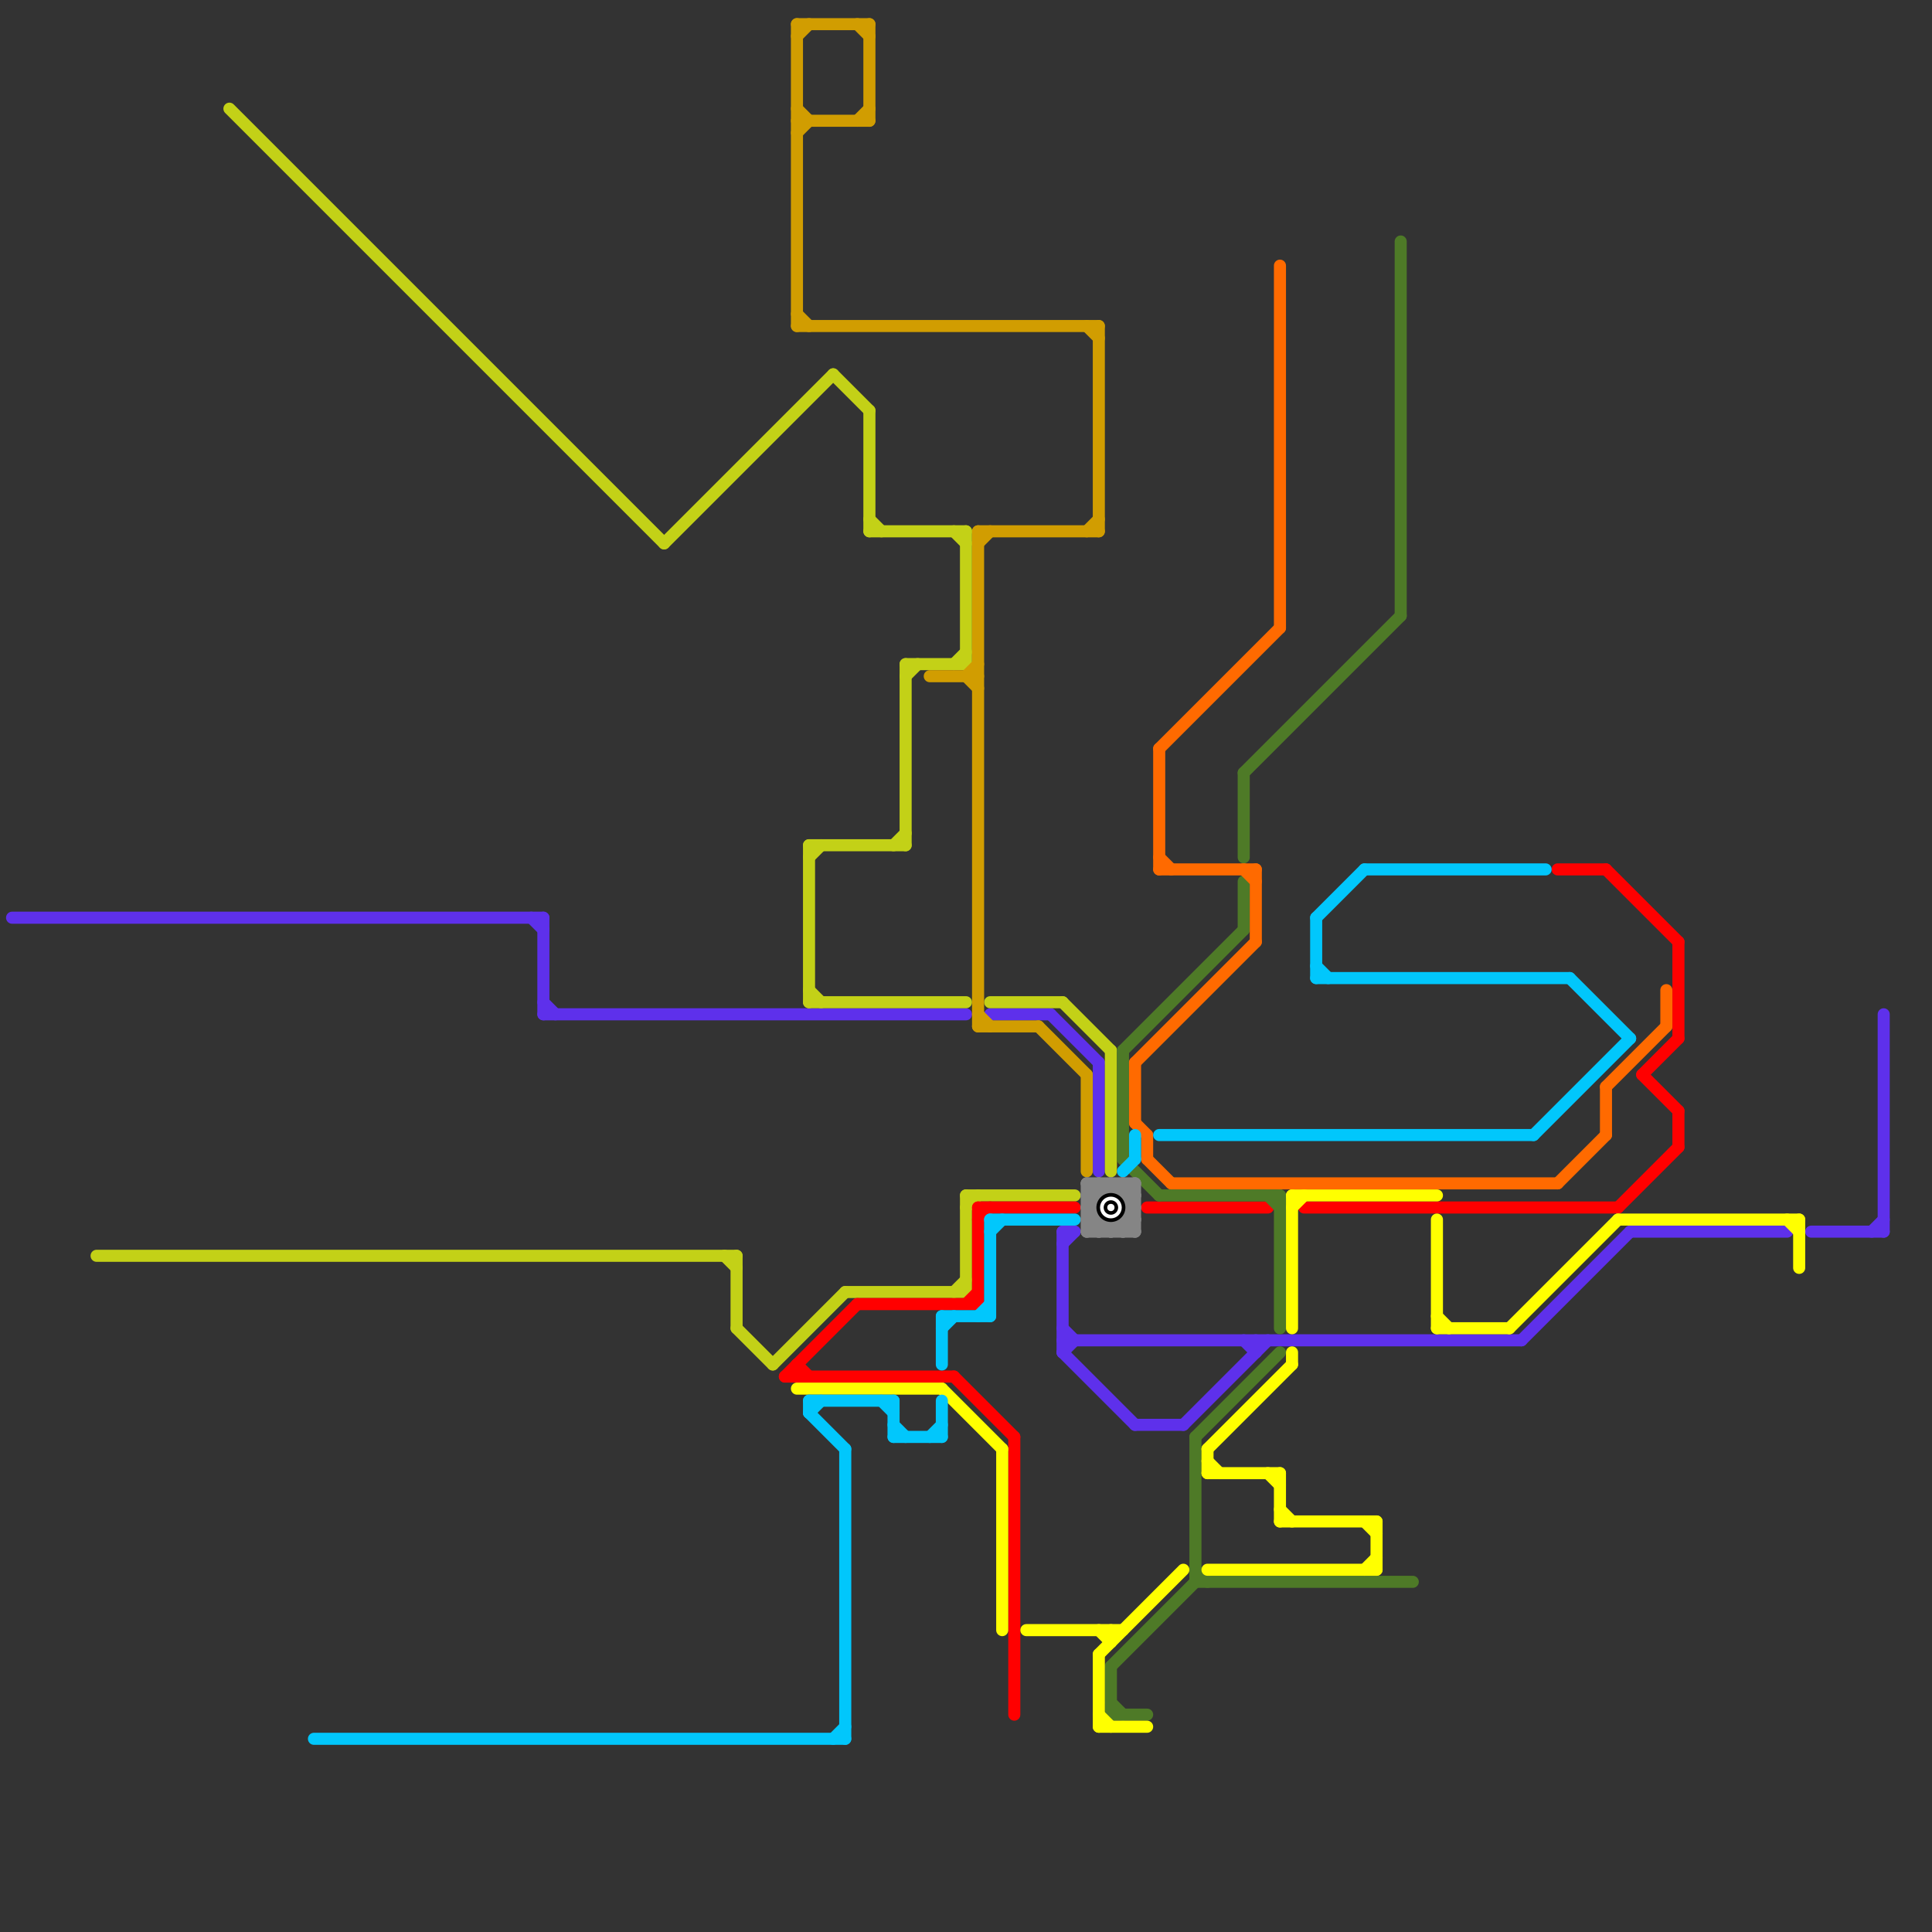 
<svg version="1.1" xmlns="http://www.w3.org/2000/svg" viewBox="0 0 160 160">
<rect x="0" y="0" width="160" height="160" fill="#333333" stroke="none"/>
<style>text { font: 1px Helvetica; font-weight: 600; white-space: pre; dominant-baseline: central; } line { stroke-width: 1; fill: none; stroke-linecap: round; stroke-linejoin: round; } .c0 { stroke: #5e30eb } .c1 { stroke: #c3d117 } .c2 { stroke: #ff0000 } .c3 { stroke: #4e7a27 } .c4 { stroke: #ffff00 } .c5 { stroke: #ff6a00 } .c6 { stroke: #01c7fc } .c7 { stroke: #d19d01 } .c8 { stroke: #858585 }</style><defs><g id="wm-xf"><circle r="1.2" fill="#000"/><circle r="0.9" fill="#fff"/><circle r="0.6" fill="#000"/><circle r="0.3" fill="#fff"/></g><g id="wm"><circle r="0.6" fill="#000"/><circle r="0.3" fill="#fff"/></g></defs><line class="c0" x1="45" y1="83" x2="46" y2="84"/><line class="c0" x1="88" y1="110" x2="89" y2="111"/><line class="c0" x1="87" y1="84" x2="91" y2="88"/><line class="c0" x1="156" y1="84" x2="156" y2="102"/><line class="c0" x1="82" y1="84" x2="87" y2="84"/><line class="c0" x1="91" y1="88" x2="91" y2="97"/><line class="c0" x1="45" y1="76" x2="45" y2="84"/><line class="c0" x1="104" y1="111" x2="104" y2="112"/><line class="c0" x1="88" y1="111" x2="126" y2="111"/><line class="c0" x1="88" y1="112" x2="94" y2="118"/><line class="c0" x1="103" y1="111" x2="104" y2="112"/><line class="c0" x1="88" y1="102" x2="89" y2="102"/><line class="c0" x1="98" y1="118" x2="105" y2="111"/><line class="c0" x1="1" y1="76" x2="45" y2="76"/><line class="c0" x1="126" y1="111" x2="135" y2="102"/><line class="c0" x1="155" y1="102" x2="156" y2="101"/><line class="c0" x1="88" y1="102" x2="88" y2="112"/><line class="c0" x1="94" y1="118" x2="98" y2="118"/><line class="c0" x1="45" y1="84" x2="80" y2="84"/><line class="c0" x1="150" y1="102" x2="156" y2="102"/><line class="c0" x1="44" y1="76" x2="45" y2="77"/><line class="c0" x1="135" y1="102" x2="148" y2="102"/><line class="c0" x1="88" y1="112" x2="89" y2="111"/><line class="c0" x1="88" y1="103" x2="89" y2="102"/><line class="c1" x1="8" y1="104" x2="61" y2="104"/><line class="c1" x1="74" y1="70" x2="75" y2="69"/><line class="c1" x1="80" y1="100" x2="81" y2="99"/><line class="c1" x1="61" y1="110" x2="64" y2="113"/><line class="c1" x1="70" y1="107" x2="80" y2="107"/><line class="c1" x1="79" y1="107" x2="80" y2="106"/><line class="c1" x1="75" y1="56" x2="76" y2="55"/><line class="c1" x1="67" y1="82" x2="68" y2="83"/><line class="c1" x1="67" y1="70" x2="75" y2="70"/><line class="c1" x1="79" y1="44" x2="80" y2="45"/><line class="c1" x1="80" y1="99" x2="89" y2="99"/><line class="c1" x1="67" y1="83" x2="80" y2="83"/><line class="c1" x1="75" y1="55" x2="80" y2="55"/><line class="c1" x1="80" y1="44" x2="80" y2="55"/><line class="c1" x1="72" y1="34" x2="72" y2="44"/><line class="c1" x1="67" y1="71" x2="68" y2="70"/><line class="c1" x1="19" y1="9" x2="55" y2="45"/><line class="c1" x1="67" y1="70" x2="67" y2="83"/><line class="c1" x1="60" y1="104" x2="61" y2="105"/><line class="c1" x1="69" y1="31" x2="72" y2="34"/><line class="c1" x1="55" y1="45" x2="69" y2="31"/><line class="c1" x1="75" y1="55" x2="75" y2="70"/><line class="c1" x1="61" y1="104" x2="61" y2="110"/><line class="c1" x1="80" y1="99" x2="80" y2="107"/><line class="c1" x1="72" y1="44" x2="80" y2="44"/><line class="c1" x1="82" y1="83" x2="88" y2="83"/><line class="c1" x1="88" y1="83" x2="92" y2="87"/><line class="c1" x1="72" y1="43" x2="73" y2="44"/><line class="c1" x1="64" y1="113" x2="70" y2="107"/><line class="c1" x1="92" y1="87" x2="92" y2="97"/><line class="c1" x1="79" y1="55" x2="80" y2="54"/><line class="c2" x1="79" y1="114" x2="84" y2="119"/><line class="c2" x1="81" y1="101" x2="82" y2="100"/><line class="c2" x1="80" y1="108" x2="81" y2="107"/><line class="c2" x1="129" y1="72" x2="133" y2="72"/><line class="c2" x1="139" y1="78" x2="139" y2="86"/><line class="c2" x1="84" y1="119" x2="84" y2="142"/><line class="c2" x1="66" y1="113" x2="67" y2="114"/><line class="c2" x1="108" y1="100" x2="134" y2="100"/><line class="c2" x1="139" y1="92" x2="139" y2="95"/><line class="c2" x1="65" y1="114" x2="71" y2="108"/><line class="c2" x1="81" y1="100" x2="89" y2="100"/><line class="c2" x1="95" y1="100" x2="105" y2="100"/><line class="c2" x1="81" y1="100" x2="81" y2="108"/><line class="c2" x1="136" y1="89" x2="139" y2="86"/><line class="c2" x1="134" y1="100" x2="139" y2="95"/><line class="c2" x1="66" y1="113" x2="66" y2="114"/><line class="c2" x1="136" y1="89" x2="139" y2="92"/><line class="c2" x1="71" y1="108" x2="81" y2="108"/><line class="c2" x1="65" y1="114" x2="79" y2="114"/><line class="c2" x1="133" y1="72" x2="139" y2="78"/><line class="c3" x1="99" y1="119" x2="99" y2="131"/><line class="c3" x1="93" y1="87" x2="103" y2="77"/><line class="c3" x1="99" y1="119" x2="106" y2="112"/><line class="c3" x1="99" y1="130" x2="100" y2="131"/><line class="c3" x1="96" y1="99" x2="106" y2="99"/><line class="c3" x1="103" y1="64" x2="103" y2="71"/><line class="c3" x1="105" y1="99" x2="106" y2="100"/><line class="c3" x1="92" y1="141" x2="93" y2="142"/><line class="c3" x1="93" y1="87" x2="93" y2="96"/><line class="c3" x1="92" y1="138" x2="92" y2="142"/><line class="c3" x1="116" y1="20" x2="116" y2="51"/><line class="c3" x1="92" y1="138" x2="99" y2="131"/><line class="c3" x1="93" y1="96" x2="96" y2="99"/><line class="c3" x1="106" y1="99" x2="106" y2="110"/><line class="c3" x1="103" y1="64" x2="116" y2="51"/><line class="c3" x1="92" y1="142" x2="95" y2="142"/><line class="c3" x1="103" y1="73" x2="103" y2="77"/><line class="c3" x1="99" y1="131" x2="117" y2="131"/><line class="c4" x1="92" y1="135" x2="92" y2="136"/><line class="c4" x1="100" y1="120" x2="107" y2="113"/><line class="c4" x1="114" y1="126" x2="114" y2="130"/><line class="c4" x1="100" y1="121" x2="101" y2="122"/><line class="c4" x1="106" y1="126" x2="114" y2="126"/><line class="c4" x1="119" y1="110" x2="125" y2="110"/><line class="c4" x1="91" y1="135" x2="92" y2="136"/><line class="c4" x1="66" y1="115" x2="78" y2="115"/><line class="c4" x1="91" y1="143" x2="95" y2="143"/><line class="c4" x1="85" y1="135" x2="93" y2="135"/><line class="c4" x1="125" y1="110" x2="134" y2="101"/><line class="c4" x1="106" y1="122" x2="106" y2="126"/><line class="c4" x1="100" y1="120" x2="100" y2="122"/><line class="c4" x1="149" y1="101" x2="149" y2="105"/><line class="c4" x1="107" y1="99" x2="107" y2="110"/><line class="c4" x1="113" y1="130" x2="114" y2="129"/><line class="c4" x1="134" y1="101" x2="149" y2="101"/><line class="c4" x1="119" y1="109" x2="120" y2="110"/><line class="c4" x1="106" y1="125" x2="107" y2="126"/><line class="c4" x1="105" y1="122" x2="106" y2="123"/><line class="c4" x1="91" y1="142" x2="92" y2="143"/><line class="c4" x1="107" y1="100" x2="108" y2="99"/><line class="c4" x1="107" y1="112" x2="107" y2="113"/><line class="c4" x1="91" y1="137" x2="91" y2="143"/><line class="c4" x1="91" y1="137" x2="98" y2="130"/><line class="c4" x1="119" y1="101" x2="119" y2="110"/><line class="c4" x1="107" y1="99" x2="119" y2="99"/><line class="c4" x1="100" y1="122" x2="106" y2="122"/><line class="c4" x1="148" y1="101" x2="149" y2="102"/><line class="c4" x1="83" y1="120" x2="83" y2="135"/><line class="c4" x1="78" y1="115" x2="83" y2="120"/><line class="c4" x1="113" y1="126" x2="114" y2="127"/><line class="c4" x1="100" y1="130" x2="114" y2="130"/><line class="c5" x1="133" y1="90" x2="133" y2="94"/><line class="c5" x1="96" y1="71" x2="97" y2="72"/><line class="c5" x1="94" y1="88" x2="104" y2="78"/><line class="c5" x1="94" y1="88" x2="94" y2="93"/><line class="c5" x1="138" y1="82" x2="138" y2="85"/><line class="c5" x1="129" y1="98" x2="133" y2="94"/><line class="c5" x1="97" y1="98" x2="129" y2="98"/><line class="c5" x1="104" y1="72" x2="104" y2="78"/><line class="c5" x1="95" y1="96" x2="97" y2="98"/><line class="c5" x1="103" y1="72" x2="104" y2="73"/><line class="c5" x1="96" y1="72" x2="104" y2="72"/><line class="c5" x1="96" y1="62" x2="96" y2="72"/><line class="c5" x1="95" y1="94" x2="95" y2="96"/><line class="c5" x1="96" y1="62" x2="106" y2="52"/><line class="c5" x1="94" y1="93" x2="95" y2="94"/><line class="c5" x1="133" y1="90" x2="138" y2="85"/><line class="c5" x1="106" y1="22" x2="106" y2="52"/><line class="c6" x1="78" y1="116" x2="78" y2="119"/><line class="c6" x1="74" y1="118" x2="75" y2="119"/><line class="c6" x1="94" y1="94" x2="94" y2="96"/><line class="c6" x1="113" y1="72" x2="128" y2="72"/><line class="c6" x1="26" y1="144" x2="70" y2="144"/><line class="c6" x1="74" y1="116" x2="74" y2="119"/><line class="c6" x1="82" y1="101" x2="89" y2="101"/><line class="c6" x1="81" y1="109" x2="82" y2="108"/><line class="c6" x1="130" y1="81" x2="135" y2="86"/><line class="c6" x1="74" y1="119" x2="78" y2="119"/><line class="c6" x1="67" y1="117" x2="70" y2="120"/><line class="c6" x1="109" y1="80" x2="110" y2="81"/><line class="c6" x1="78" y1="109" x2="82" y2="109"/><line class="c6" x1="127" y1="94" x2="135" y2="86"/><line class="c6" x1="67" y1="116" x2="67" y2="117"/><line class="c6" x1="70" y1="120" x2="70" y2="144"/><line class="c6" x1="67" y1="117" x2="68" y2="116"/><line class="c6" x1="109" y1="81" x2="130" y2="81"/><line class="c6" x1="73" y1="116" x2="74" y2="117"/><line class="c6" x1="93" y1="97" x2="94" y2="96"/><line class="c6" x1="109" y1="76" x2="113" y2="72"/><line class="c6" x1="109" y1="76" x2="109" y2="81"/><line class="c6" x1="96" y1="94" x2="127" y2="94"/><line class="c6" x1="82" y1="102" x2="83" y2="101"/><line class="c6" x1="69" y1="144" x2="70" y2="143"/><line class="c6" x1="67" y1="116" x2="74" y2="116"/><line class="c6" x1="82" y1="101" x2="82" y2="109"/><line class="c6" x1="78" y1="109" x2="78" y2="113"/><line class="c6" x1="78" y1="110" x2="79" y2="109"/><line class="c6" x1="77" y1="119" x2="78" y2="118"/><line class="c7" x1="80" y1="56" x2="81" y2="55"/><line class="c7" x1="71" y1="10" x2="72" y2="9"/><line class="c7" x1="86" y1="85" x2="90" y2="89"/><line class="c7" x1="90" y1="44" x2="91" y2="43"/><line class="c7" x1="81" y1="85" x2="86" y2="85"/><line class="c7" x1="66" y1="10" x2="72" y2="10"/><line class="c7" x1="66" y1="2" x2="66" y2="27"/><line class="c7" x1="81" y1="84" x2="82" y2="85"/><line class="c7" x1="80" y1="56" x2="81" y2="57"/><line class="c7" x1="66" y1="27" x2="91" y2="27"/><line class="c7" x1="66" y1="2" x2="72" y2="2"/><line class="c7" x1="81" y1="45" x2="82" y2="44"/><line class="c7" x1="81" y1="44" x2="91" y2="44"/><line class="c7" x1="71" y1="2" x2="72" y2="3"/><line class="c7" x1="66" y1="9" x2="67" y2="10"/><line class="c7" x1="72" y1="2" x2="72" y2="10"/><line class="c7" x1="91" y1="27" x2="91" y2="44"/><line class="c7" x1="66" y1="26" x2="67" y2="27"/><line class="c7" x1="90" y1="27" x2="91" y2="28"/><line class="c7" x1="77" y1="56" x2="81" y2="56"/><line class="c7" x1="66" y1="3" x2="67" y2="2"/><line class="c7" x1="66" y1="11" x2="67" y2="10"/><line class="c7" x1="90" y1="89" x2="90" y2="97"/><line class="c7" x1="81" y1="44" x2="81" y2="85"/><line class="c8" x1="90" y1="102" x2="94" y2="98"/><line class="c8" x1="93" y1="98" x2="93" y2="102"/><line class="c8" x1="91" y1="102" x2="94" y2="99"/><line class="c8" x1="90" y1="98" x2="94" y2="102"/><line class="c8" x1="90" y1="100" x2="94" y2="100"/><line class="c8" x1="92" y1="102" x2="94" y2="100"/><line class="c8" x1="90" y1="100" x2="92" y2="102"/><line class="c8" x1="90" y1="99" x2="93" y2="102"/><line class="c8" x1="90" y1="101" x2="93" y2="98"/><line class="c8" x1="90" y1="98" x2="94" y2="98"/><line class="c8" x1="92" y1="98" x2="94" y2="100"/><line class="c8" x1="93" y1="102" x2="94" y2="101"/><line class="c8" x1="90" y1="99" x2="91" y2="98"/><line class="c8" x1="90" y1="100" x2="92" y2="98"/><line class="c8" x1="90" y1="102" x2="94" y2="102"/><line class="c8" x1="93" y1="98" x2="94" y2="99"/><line class="c8" x1="90" y1="101" x2="91" y2="102"/><line class="c8" x1="91" y1="98" x2="94" y2="101"/><line class="c8" x1="92" y1="98" x2="92" y2="102"/><line class="c8" x1="91" y1="98" x2="91" y2="102"/><line class="c8" x1="90" y1="99" x2="94" y2="99"/><line class="c8" x1="94" y1="98" x2="94" y2="102"/><line class="c8" x1="90" y1="101" x2="94" y2="101"/><line class="c8" x1="90" y1="98" x2="90" y2="102"/>

<use x="92" y="100" href="#wm-xf"/>
</svg>

